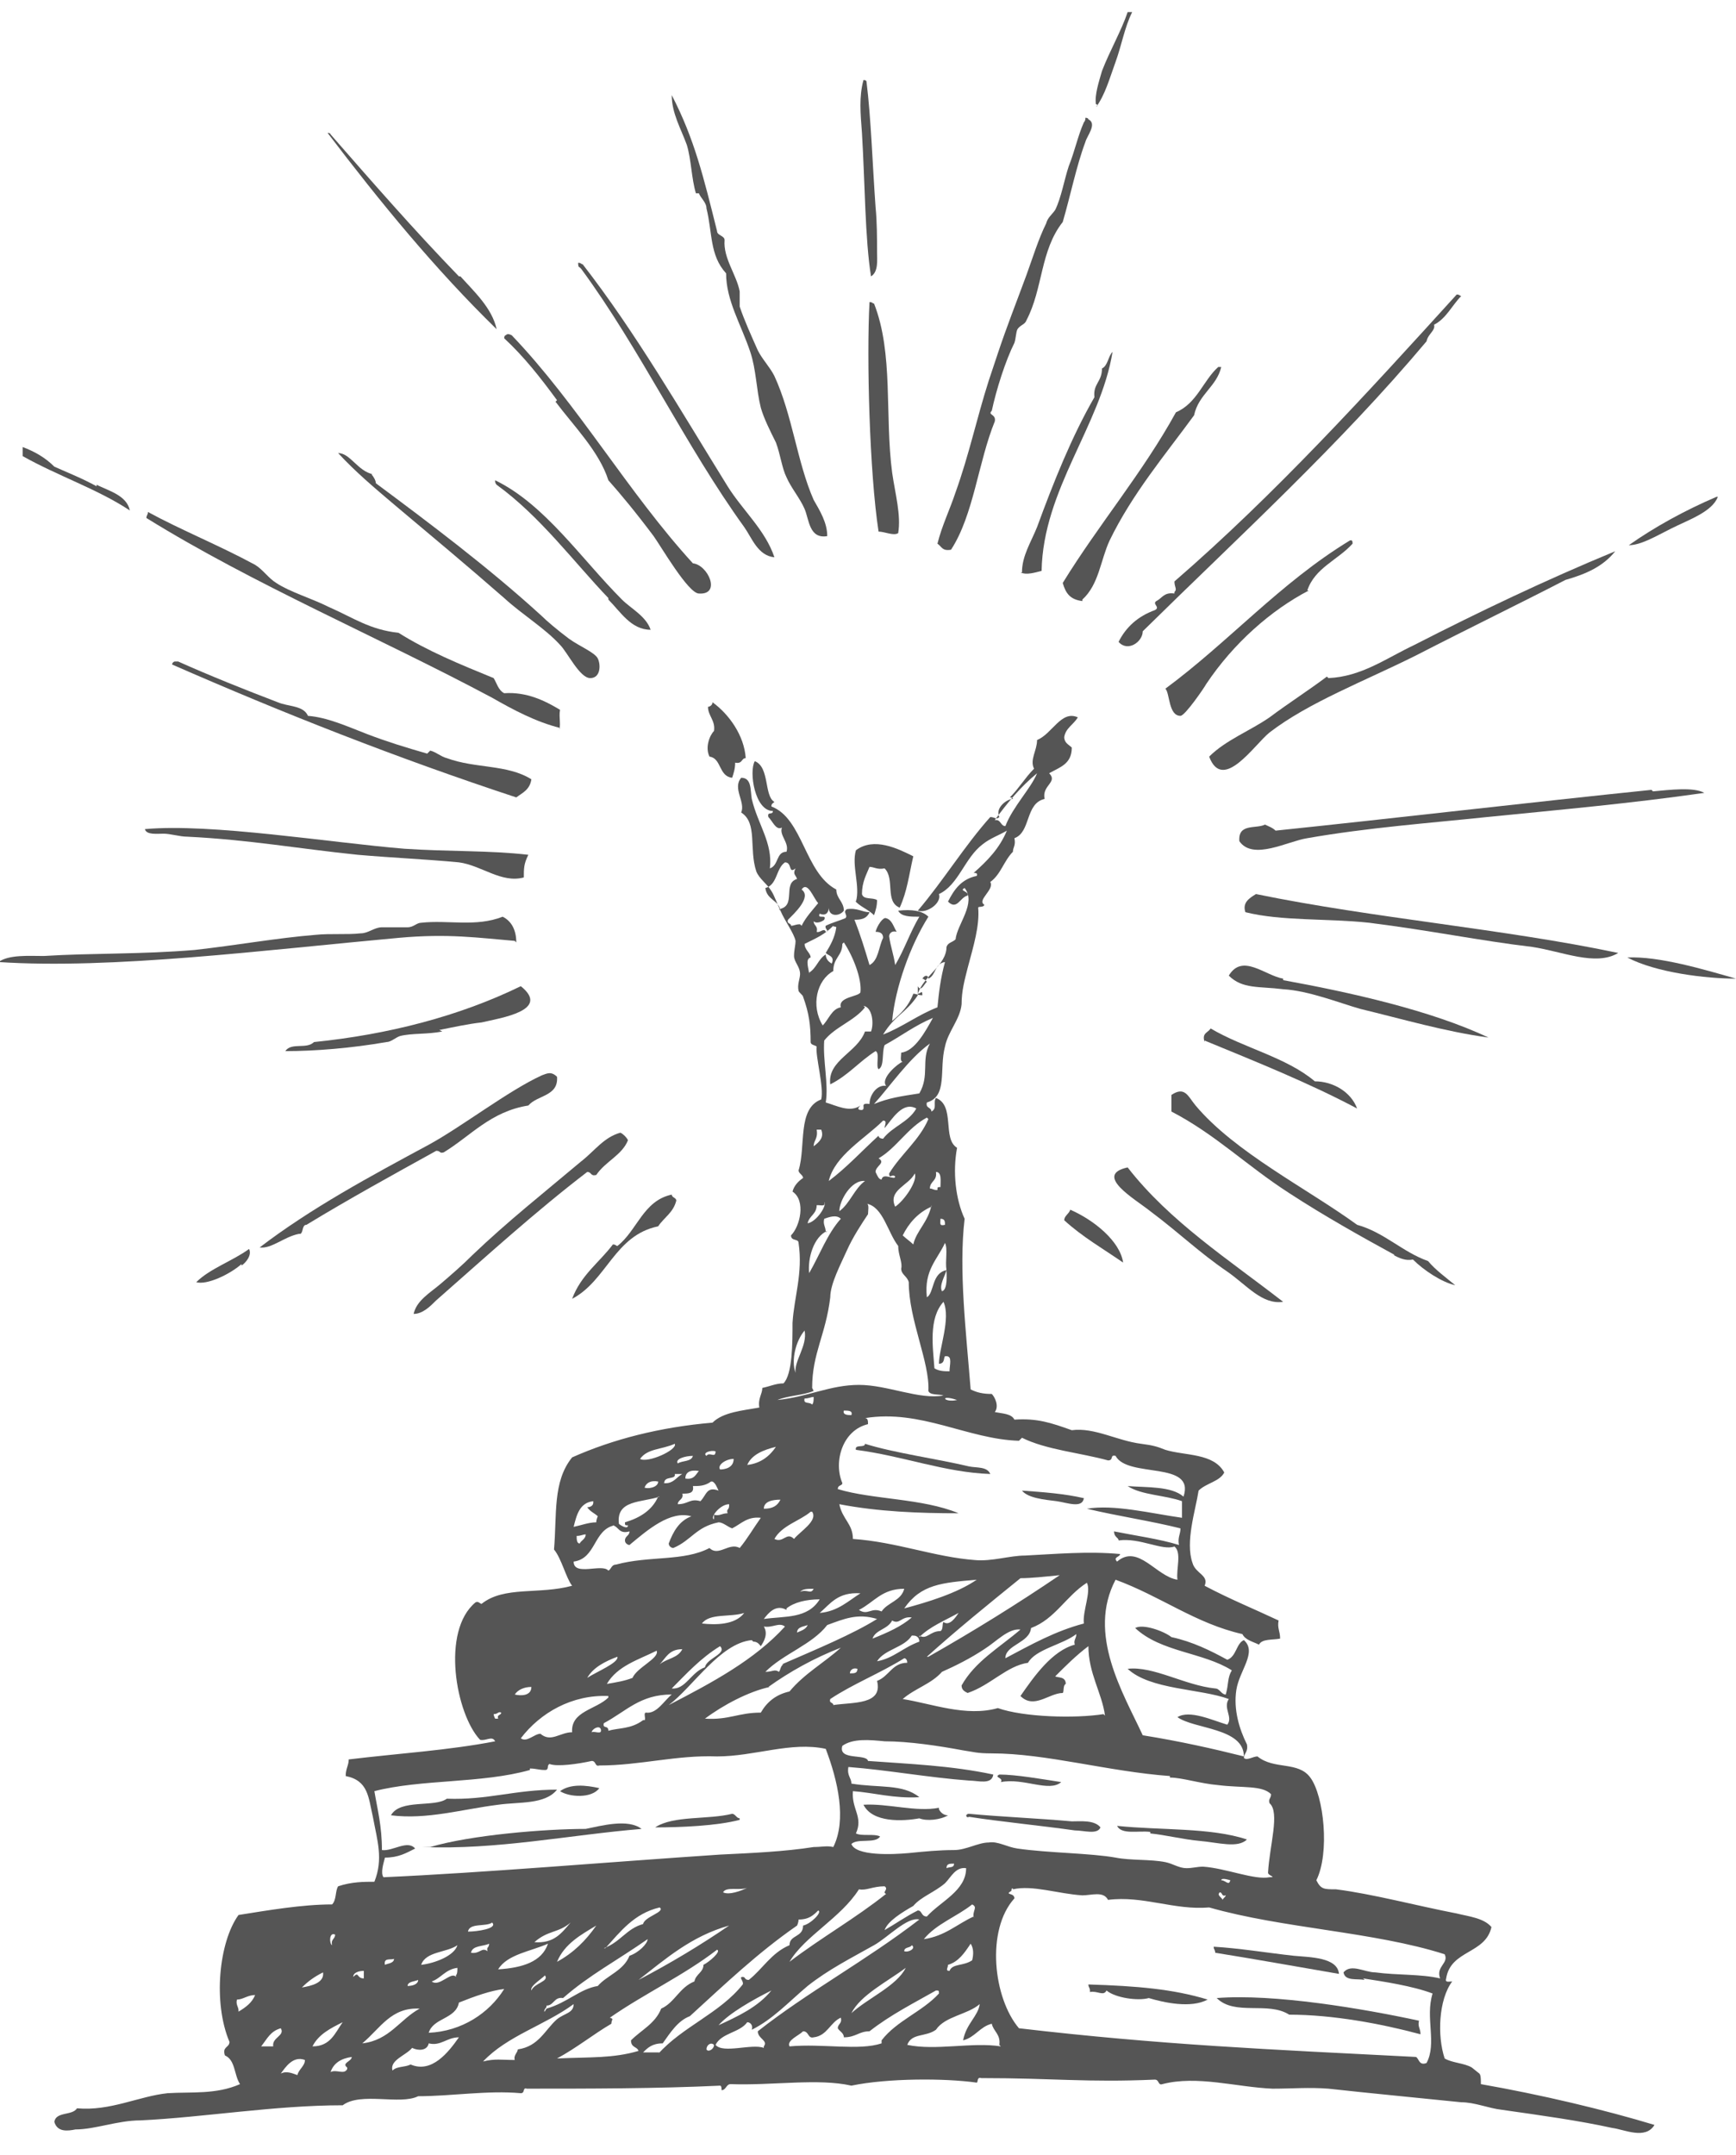 <?xml version="1.0" encoding="UTF-8"?>
<svg xmlns="http://www.w3.org/2000/svg" version="1.1" viewBox="0 0 115 142.7">
  <defs>
    <style>
      .cls-1 {
        fill: #555;
        fill-rule: evenodd;
      }
    </style>
  </defs>
  <!-- Generator: Adobe Illustrator 28.7.2, SVG Export Plug-In . SVG Version: 1.2.0 Build 154)  -->
  <g>
    <g id="_レイヤー_1" data-name="レイヤー_1">
      <g>
        <path class="cls-1" d="M72.6,7.1c.6-.8.9-1.9,1.3-3,.4-1.1.6-2.3,1.1-3.3h-.3c-.4,1.2-1.2,2.6-1.7,3.9-.2.7-.5,1.6-.4,2.2,0,0,.1,0,.1.1Z"/>
        <path class="cls-1" d="M57.7,18.3c.5-.3.4-1.1.4-1.6,0-.9,0-2-.1-3-.2-2.8-.3-5.9-.6-8.3,0,0,0-.1-.2-.1-.3,1.1-.2,2.2-.1,3.5.2,3.3.2,7,.6,9.5Z"/>
        <path class="cls-1" d="M46.3,12.8c.1.3.5.6.5,1,.4,1.6.2,3.1,1.3,4.3,0,1.8,1,3.4,1.6,5.2.4,1.2.4,2.5.7,3.7.2.7.6,1.5,1,2.3.3.8.4,1.7.7,2.3.3.7.9,1.4,1.2,2.1.3.7.3,2,1.5,1.8,0-.9-.5-1.7-.9-2.4-1.1-2.5-1.4-5.6-2.6-8.2-.3-.6-.8-1.1-1.1-1.7-.4-.9-.9-2-1.2-2.9,0-.2,0-.7,0-1-.2-1.1-1.1-2.2-1-3.4,0-.3-.5-.3-.5-.6-.9-3.6-1.5-6.1-3-9,0,1.2.6,2.2,1,3.3.3,1,.3,2.2.6,3.2Z"/>
        <path class="cls-1" d="M30.4,18.3c-3-3.1-5.7-6.2-8.5-9.4,0,0,0-.1-.2-.1,3.5,4.6,7.1,9,11.2,13-.3-1.4-1.5-2.5-2.4-3.5Z"/>
        <path class="cls-1" d="M38.5,17.8c3.9,5.3,6.9,11.7,10.8,17.1.5.7.9,1.9,2,2-.6-1.8-2.1-3.1-3.1-4.7-3.1-5-6.1-10.2-9.6-14.7-.1,0-.1-.1-.3-.1,0,.1,0,.3.1.3Z"/>
        <path class="cls-1" d="M77.8,39.3c-.7-.1-.8.3-1.2.5-.3.2.3.4-.1.6-1.1.4-1.9,1.1-2.4,2.1.6.7,1.6,0,1.6-.7,6.4-6.3,13-12.3,18.8-19.2.1-.5.6-.7.5-1.1.8-.4,1.2-1.3,1.8-1.9-.1,0-.1-.1-.3-.1-6,6.6-12,13.2-18.7,19,0,.4.2.5,0,.7Z"/>
        <path class="cls-1" d="M57.6,20c-.2,3.7,0,11.3.6,15.2.4,0,1,.3,1.3.1.2-1.2-.2-2.6-.4-4-.5-3.8.1-7.9-1.2-11.2-.1,0-.1-.1-.3-.1Z"/>
        <path class="cls-1" d="M36.8,26.6c1.2,1.6,2.9,3.3,3.5,5.2.8.9,1.8,2.1,3,3.7.5.7,2.3,3.8,3,3.8,1.5.1.6-1.9-.4-2-4.3-4.7-7.6-10.5-12-15.1-.2-.1-.3-.1-.4,0,0,0-.1,0-.1.2,1.3,1.2,2.4,2.6,3.5,4.1Z"/>
        <path class="cls-1" d="M67.6,37.9c.4.2,1,0,1.4-.1.1-5.4,3.9-9.6,4.7-14.5-.3.3-.3.9-.7,1.1,0,.9-.6,1-.5,1.9-1.5,2.6-2.7,5.6-3.8,8.6-.4,1-1,1.9-1,3Z"/>
        <path class="cls-1" d="M71.7,39.7c1.1-1,1.2-2.6,1.8-3.9,1.5-3.1,3.7-5.7,5.6-8.3.3-1.4,1.5-1.9,1.8-3.2h-.2c-1,.9-1.4,2.4-2.8,3-2.2,4-5.1,7.4-7.5,11.3.2.7.5,1.1,1.3,1.2Z"/>
        <path class="cls-1" d="M6.4,32.2c-.9-.5-1.9-.9-2.8-1.3-.6-.6-1.3-1-2.1-1.3v.6c2.3,1.3,5,2.2,7.1,3.6-.2-1-1.4-1.3-2.2-1.7Z"/>
        <path class="cls-1" d="M24.7,31.4c-1-.2-1.5-1.4-2.3-1.4,1.1,1.2,2.4,2.3,3.7,3.4,2.5,2.1,4.9,4.1,7.3,6.2,1.2,1.1,2.7,2,3.7,3.1.5.5,1.3,2.2,2,2.2.7,0,.7-.9.5-1.3-.2-.4-1.2-.8-1.9-1.3-.8-.6-1.5-1.2-1.8-1.5-3.5-3.2-7.5-6.2-11-8.8,0-.2-.2-.5-.3-.6Z"/>
        <path class="cls-1" d="M40.3,39.7c.8.8,1.5,2,2.8,2-.3-.9-1.3-1.4-1.9-2-2.7-2.7-5.1-6.3-8.4-7.9,0,.1,0,.2.1.3,2.9,2.1,5.1,5.1,7.4,7.5Z"/>
        <path class="cls-1" d="M113.7,32.9c-2.1.9-4.1,2-5.8,3.2.8,0,1.8-.6,2.8-1.1,1.2-.6,2.7-1.1,3.1-2.1Z"/>
        <path class="cls-1" d="M37,48.4c.2-.3,0-.9.1-1.4-1-.6-2.2-1.2-3.7-1.1-.4-.2-.5-.7-.7-1-2.2-.9-4.4-1.8-6.3-3-1.9-.2-3-1-4.6-1.7-1.2-.6-2.6-1-3.5-1.6-.5-.3-.9-.9-1.4-1.2-2.4-1.3-4.9-2.3-7.1-3.5,0,.2-.1.2-.1.4,7.1,4.4,15.4,7.9,22.9,11.9,1.4.8,2.9,1.6,4.5,2Z"/>
        <path class="cls-1" d="M86.6,39.1c.5-1.5,2-2,3-3.1,0-.1,0-.3-.2-.2-4.6,2.8-8,6.7-12.2,9.8.3.3.2,1.8,1,1.8.3,0,1.6-1.9,1.7-2.1,1.8-2.7,4.3-4.9,6.8-6.2Z"/>
        <path class="cls-1" d="M87.9,44.8c-1.2.9-2.6,1.8-3.8,2.7-1.3.9-2.9,1.5-4,2.6.9,2.4,3-.8,4-1.6,2.6-2,6.3-3.4,9.7-5.1,3.5-1.8,7-3.5,9.9-5,1.4-.4,2.5-.9,3.3-1.9-4.6,1.9-9,4-13.3,6.2-1.9.9-3.5,2.1-5.7,2.2Z"/>
        <path class="cls-1" d="M28.3,49.9c-1.4-.4-2.7-.8-4-1.3-1.3-.5-2.6-1.1-3.9-1.2-.3-.7-1.3-.6-2-.9-2.1-.8-4.6-1.8-6.6-2.7h-.2c-.1,0-.2.1-.2.2,7.3,3.2,14.9,6.2,22.8,8.8.4-.3.9-.5,1-1.2-1.6-1-3.7-.7-5.6-1.4-.4-.1-.7-.4-1.1-.5Z"/>
        <path class="cls-1" d="M47,50.1c.8.1.6,1.3,1.5,1.4.1-.3.2-.6.2-1,.5.1.4-.3.7-.3-.1-1.5-1.1-2.9-2.2-3.7,0,.2-.2.3-.3.3,0,.6.5.9.4,1.6-.3.3-.6,1.1-.3,1.7Z"/>
        <path class="cls-1" d="M109.4,52.3c-7.8.8-17.2,1.9-24.9,2.7-.2-.2-.5-.3-.7-.4-.6.3-1.8-.1-1.7,1.1.9,1.3,3.2,0,4.5-.2,4-.7,8.1-1,11.9-1.4,5-.5,9.5-.9,14.4-1.6-.7-.4-2.3-.2-3.4-.1Z"/>
        <path class="cls-1" d="M56.6,59.6c.3.4.9.6,1.3,1,.1-.3.2-.6.2-1-.3-.2-.9,0-1-.4,0-.8.3-1.3.5-1.8.3,0,.5.2,1,.1.7.7,0,2.2,1,2.6.5-1.1.6-2.1.9-3.4-1-.5-2.6-1.3-3.8-.4-.3,1,.3,2.4,0,3.4Z"/>
        <path class="cls-1" d="M107.2,63.1c-7.6-1.6-16.2-2.3-24-3.9-.5.3-.9.6-.7,1.2,2.4.6,5.4.4,8.2.7,4,.5,7.4,1.2,10.8,1.6,2,.3,4.2,1.3,5.7.4Z"/>
        <path class="cls-1" d="M34.2,62.4c0-.8-.3-1.4-.9-1.7-1.8.7-3.6.2-5.4.4-.3,0-.5.3-.9.3-.5,0-1.1,0-1.7,0-.5,0-.9.4-1.4.4-.9.1-2,0-3,.1-2.5.2-5.3.7-8,1-3.6.3-6.8.2-10,.4-1,0-2.3-.1-3,.4,7.5.5,17.7-.8,26.5-1.6,3.3-.3,5.3,0,7.7.2Z"/>
        <path class="cls-1" d="M107.8,63.4c1.9,1,5.2,1.4,7.2,1.4-2.1-.6-5.1-1.5-7.2-1.4Z"/>
        <path class="cls-1" d="M85,64.8c-1.2-.2-2.7-1.7-3.6-.2.9.9,2,.7,3.6.9,1.7.1,3.7.9,5.1,1.3,2.9.7,5.6,1.5,8.5,1.9-3.8-1.8-9.2-3-13.6-3.8Z"/>
        <path class="cls-1" d="M29.1,68.2c1-.2,1.9-.4,2.8-.5,1.3-.3,4.6-.8,2.6-2.4-4.1,2-8.8,3.2-13.7,3.7-.5.5-1.5,0-1.9.6,2,0,4.4-.2,6.7-.6.3,0,.6-.3.9-.4.8-.2,1.8-.1,2.8-.3Z"/>
        <path class="cls-1" d="M79.8,68.9c3.4,1.4,6.9,2.8,10.1,4.5-.4-1.1-1.6-1.8-2.8-1.8-1.9-1.6-4.7-2.2-6.9-3.5-.2.3-.6.3-.4.9Z"/>
        <path class="cls-1" d="M92.3,83.1c.4.2.8.4,1.3.3.7.7,1.9,1.5,2.8,1.7-.6-.5-1.3-1-1.8-1.6-1.7-.6-2.9-1.9-4.7-2.4-3.3-2.4-8.1-4.8-10.7-7.9-.5-.6-.7-1.3-1.6-.7v1.1c2.9,1.5,5,3.6,7.8,5.4,2.3,1.5,4.8,2.9,7,4.1Z"/>
        <path class="cls-1" d="M28.9,86.1c3.3-2.9,6.6-5.9,10-8.5.3,0,.2.3.6.2.6-.9,1.7-1.3,2.1-2.3-.1-.2-.3-.4-.5-.5-1.1.3-1.7,1.2-2.6,1.9-2.5,2.1-4.9,4-7.2,6.2-.7.7-1.4,1.3-2.1,1.9-.7.6-1.6,1.1-1.8,2,.6,0,1.1-.5,1.5-.9Z"/>
        <path class="cls-1" d="M81.3,84.2c1.3.9,2.3,2.2,3.7,2-3.6-2.8-7.5-5.3-10.3-8.9-2.3.5.5,2.1,1.5,2.9,2,1.5,3.2,2.7,5.1,4Z"/>
        <path class="cls-1" d="M43.6,81.2c.4-.6,1-.9,1.2-1.7,0-.2-.3-.2-.3-.4-1.9.4-2.3,2.4-3.6,3.4-.1,0-.1-.1-.3-.1-.9,1.2-2.1,2-2.7,3.6,2.3-1.2,2.8-4.2,5.7-4.8Z"/>
        <path class="cls-1" d="M70.9,80.1c-.1.3-.4.4-.4.7,1.2,1.1,2.6,1.9,3.9,2.8-.2-1.4-1.9-2.8-3.5-3.5Z"/>
        <path class="cls-1" d="M16,83.8c.3-.2.7-.7.5-1.1-1.1.8-2.6,1.3-3.5,2.2.7.2,2.2-.5,3-1.2Z"/>
        <path class="cls-1" d="M56.7,96c3.1.4,5.9,1.5,8.9,1.6-.2-.5-.9-.4-1.4-.5-2.1-.5-5-.9-6.9-1.5,0,.3-.7,0-.6.4Z"/>
        <path class="cls-1" d="M66.3,118c1.5-.3,3.2.7,4,0-1.3-.2-3-.5-4.1-.5-.4.2.3.2.1.5Z"/>
        <path class="cls-1" d="M39.7,118.4c-.9-.2-1.9-.3-2.6.2.6.4,2.1.5,2.6-.2Z"/>
        <path class="cls-1" d="M62.2,119.7c-1.5.3-3.4-.3-5-.2.6,1.2,2.6,1.1,3.7.9.5.2,1.4.1,1.9-.2-.3,0-.5-.2-.6-.4Z"/>
        <path class="cls-1" d="M64,120.1c0,.1,0,.3.2.2,1.9.3,4.9.6,7,.9.6,0,1.5.3,1.7-.2-.4-.5-1.3-.4-1.9-.4-2.2-.2-4.7-.3-6.8-.5-.1,0-.1,0-.2.1Z"/>
        <path class="cls-1" d="M49,120.4c-.2,0-.3-.3-.5-.3-1.6.4-3.9.1-5.1.9,1.7,0,4.1-.1,5.6-.5Z"/>
        <path class="cls-1" d="M28.4,122.3h-.4c4.9.2,9.7-.8,14.5-1.2-.9-.7-2.7-.2-3.7,0-2.7,0-7.6.4-10.3,1.2Z"/>
        <path class="cls-1" d="M76.2,121.4c1,.1,2.2.4,3.3.5,1.2.1,2.5.5,3.1-.1-2.4-.8-5.7-.6-8.6-.9.3.6,1.4.3,2.2.4Z"/>
        <path class="cls-1" d="M85.7,129.5c-1.8-.2-3.6-.5-5.3-.6,0,.2.1.2.1.4,2.5.4,5.3.9,8.2,1.4-.1-1.1-1.9-1.1-3-1.2Z"/>
        <path class="cls-1" d="M72.2,131.9c.5-.1.9.3,1.1-.1.6.5,2.1.7,2.8.5,1,.3,2.8.7,3.9.1-2.3-.7-4.7-.9-7.9-1,0,.2.1.2.1.4Z"/>
        <path class="cls-1" d="M80.6,132.3c1.2,1.2,3.4.2,4.8,1.1,2.9,0,6.1.6,8.7,1.3,0-.4-.2-.5-.1-.9-3.7-.8-9.6-1.8-13.4-1.5Z"/>
        <path class="cls-1" d="M97.5,136.9c-.5-.3-1.3-.3-1.8-.6-.5-1.5-.4-3.9.5-5.1-.2,0-.5.1-.4-.2.3-1.9,2.6-1.6,3-3.4-.5-.6-1.5-.7-2.3-.9-2.6-.5-5.6-1.3-8-1.6-.8,0-1,0-1.3-.6.9-1.8.5-5.6-.4-6.8-.8-1.1-2.4-.5-3.5-1.4-.3,0-.7.3-.9.1,0-.3.3-.4.2-.9-.5-1-.9-2.3-.7-3.6.2-1.3,1.4-2.5.5-3.3-.5.2-.5,1.1-1.1,1.3-1.1-.6-2.3-1.2-3.7-1.5-.5-.4-1.9-.9-2.4-.6,1.7,1.6,4.5,1.6,6.4,2.8-.3.5-.2.9-.4,1.6-.3,0-.4-.4-.7-.4-2-.2-4.1-1.5-5.8-1.3,1.5,1.4,4.8,1.3,6.7,2-.4.6.3,1.2-.1,1.7-1-.3-2.5-1-3.3-.5,1.1.8,4.4.7,4.4,2.6-2-.5-4.2-1-6.7-1.4-1.3-2.8-3.7-6.7-1.8-10.3,3,1.1,5.3,2.9,8.4,3.6.2.4.7.5,1.1.7.2-.4.9-.3,1.4-.4,0-.5-.2-.7-.1-1.2-1.7-.8-3.2-1.4-4.9-2.3.3-.7-.6-.8-.8-1.5-.5-1.4.2-3.5.4-4.8.5-.5,1.4-.6,1.7-1.2-.7-1.3-2.6-1.1-3.9-1.5-.5-.2-.8-.3-1.6-.4-1.6-.2-3.1-1.1-4.6-.9-1.4-.5-2.3-.8-3.8-.7-.2-.4-.8-.4-1.3-.5.3-.4,0-1-.2-1.2-.6,0-1-.1-1.4-.3-.3-3.8-.8-7.9-.4-11.3-.6-1.3-.8-3.1-.5-4.7-1-.6-.1-2.8-1.4-3.3-.2.3.1.7-.3.9,0-.3-.4-.2-.3-.6,1.4-.4.8-2.2,1.2-3.7.2-1,1-1.8,1.1-2.8,0-.9.2-1.6.4-2.4.4-1.5.8-2.8.7-4,0-.1.4,0,.4-.2-.5-.3.7-1,.4-1.5.7-.5.9-1.4,1.5-2,0-.3.2-.4.1-.9,1.1-.4.7-2.3,2-2.6-.2-.9.9-1.1.3-1.7.7-.4,1.5-.6,1.5-1.7-.2-.2-.5-.3-.5-.7.1-.6.6-.8.9-1.3-1.1-.5-1.7,1.1-2.7,1.5,0,.7-.5,1.3-.2,1.9-.6.6-1,1.3-1.6,1.9,0,0,.2,0,.2.1-.4,0-1.2.6-.9,1.2-.2.2-.3,0-.6,0-1.7,1.9-3.1,4.2-4.8,6.2.6.2,1.6-.5,1.4-1.1,1.3-.6,1.7-2.4,2.9-3.3.5-.4,1.1-.6,1.6-.9-.5,1.2-1.3,2-2.2,2.8.1,0,.3,0,.2.2-1,.2-1.5.9-1.9,1.7.6.6.8-.3,1.3-.4.1-.3-.6-.3-.2-.5.8,1-.5,2.4-.6,3.4-.2.2-.5.2-.6.5,0,1.2-1.5,1.9-1.9,3.1.2,0,.3-.3.3.1-.3,0-.4-.1-.6-.1-.3.8-.8,1.3-1.4,1.8.2-2.2,1.2-5,2.4-6.9-.4-.4-1.1-.5-2-.4.2.4.8.4,1.4.4-.6,1-1,2.2-1.6,3.2-.1-.7-.3-1.2-.4-1.9,0-.2.2-.4.5-.3-.2-.3-.3-.8-.7-.9-.2-.1-.6.5-.7.9.3,0,.5.1.5.4-.3.6-.3,1.5-.9,1.8-.3-1-.6-2-1-3,.3,0,.8,0,1-.5-.5,0-.8-.3-1.5-.2-.3.2.1.4-.1.6-.5.2-.9.3-1.3.5-.1.2.3.4,0,.4-.1-.3-.4.1-.6,0,.1-.4-.2-.4-.2-.7.2.2.6,0,.7-.1.2-.4-.5,0-.3-.4.5.2.6-.2.6-.4,0,.6.7.6,1,.2,0-.6-.5-.8-.5-1.4-2.1-1.1-2.2-4.7-4.3-5.5,0-.2.1-.2.2-.3-.7-.4-.3-2.3-1.3-2.7-.4.7,0,3.3,1.2,3.3,0,.3-.4,0-.3.4.3.3.5.9.9.7-.2.5.5,1,.3,1.6-.7,0-.5.9-1.1,1.1.2-1.7-.8-2.9-1.2-4.6-.1-.6,0-1.4-.7-1.4-.6.7.3,1.6,0,2.3,1.1.7.5,2.4,1,3.9.2.5.7.8,1,1.3.2.3.4.9.6,1.3.3.7.9,1.5,1,2,0,.3-.1.6-.1,1,0,.4.4.7.4,1.2,0,.3-.2.7-.1,1.1,0,.1.3.3.3.4.4,1.1.5,1.9.5,3,0,.2.3.2.4.3-.1.6.5,2.7.3,3.5-1.6.6-1,3.1-1.5,4.7,0,.2.3.3.3.5-.3.2-.6.5-.7.9.9.6.5,2.3-.1,2.9,0,.4.5.2.5.5.3,2-.3,3.6-.4,5.3,0,1.3,0,3.4-.6,4-.5,0-.9.2-1.4.3,0,.4-.3.7-.2,1.3-1.1.2-2.4.3-3.1,1-3.5.3-6.6,1.1-9.3,2.3-1.3,1.6-1,3.8-1.2,6.1.5.6.8,1.9,1.2,2.4-2.2.6-4.5,0-6,1.2-.1,0-.2-.2-.4-.1-2.3,1.9-1.3,7.4.3,9.1.4.1.8-.3,1,.1-3.1.6-6.4.8-9.7,1.2,0,.4-.2.6-.2,1.1,1.5.3,1.5,1.4,1.8,2.7.3,1.6.7,2.8.1,4.3-.7,0-1.5,0-2.4.3-.2.3-.1.9-.4,1.2-2,0-4.3.4-6.2.7-1.3,1.8-1.7,5.8-.6,8.4,0,.4-.5.3-.3.9.7.3.6,1.3,1,1.9-1.6.7-3.2.5-4.8.6-1.9.2-3.8,1.2-6,1-.3.5-1.4.2-1.5.9.2.7.9.6,1.4.5,1.3,0,2.8-.6,4.3-.6,4.2-.2,8.9-1,13.4-1,1.2-.9,3.8,0,5-.6,2.2,0,4.6-.4,6.8-.2.3,0,.1-.4.4-.3,4,0,8.6,0,12.8-.2.1,0,.1.2.1.3.3,0,.3-.4.6-.4,2.8.1,5.8-.4,8,.1,2.4-.5,6.2-.5,8.3-.2.1,0,0-.4.3-.3,4.8,0,7,.3,11.5.1.3,0,.2.4.5.3,2.3-.6,4.9.2,7.3.3,1.3,0,2.4-.1,3.7,0,2.7.3,5.9.6,8.8.9.9,0,1.8.4,2.7.5,2.8.4,5,.7,7.3,1.2.8.1,2.2.8,2.8-.2-3.3-1-7.5-2-11.5-2.7,0-.3,0-.6-.1-.7ZM65.9,54.3c.8-1.1,1.7-2.2,2.8-3.1-.4,1-1.6,2.2-2.1,3.5-.3,0-.3-.4-.6-.4ZM77.5,117.7c.8,0,2,.4,3.2.5,1.6.2,2.9,0,3.5.6,0,.3-.2.3-.1.6.7.6,0,2.8-.1,4.6,0,.2.6.3.1.3-1,.2-2.9-.6-4.4-.7-.4,0-.7.1-1.1.1-.5,0-.9-.3-1.4-.4-1-.2-2.3-.1-3.3-.3-1.7-.3-4.4-.3-6.5-.6-.7-.1-1.3-.5-1.9-.4-.7,0-1.5.5-2.3.5-1,0-2,.1-3,.2-1.1.1-3.5.2-3.8-.6.4-.4,1.6,0,1.9-.5-.4-.2-1.2,0-1.6-.2.5-1.1-.3-1.6-.2-2.8,1.4.1,2.7.5,4.4.4-1.1-.9-2.7-.6-4.5-.9,0-.4-.3-.5-.2-1.1,2.6.2,5.3.7,8,.9.6,0,1.5.3,1.6-.4-2.8-.6-5.6-.7-8.3-.9-.1-.5-2,0-1.7-1,.7-.5,1.8-.4,2.8-.3,1.6,0,3.6.3,5.2.6.7.1.9.2,1.9.2,3.6,0,7.7,1.2,11.8,1.5ZM80.9,124.5c0-.2.6,0,.6,0-.1.4-.3,0-.6,0ZM81.2,125.5c0,.1-.2.2-.2.3-.1-.2-.4-.3-.2-.5.2,0,.1.3.4.2ZM64.5,126.9c-1.1.5-1.9,1.3-3.3,1.5.8-1,2.2-1.5,3.2-2.3.4.2,0,.4.1.9ZM64.4,129.8c-.6.4-1.3.2-1.5.7-.3,0-.1-.2-.1-.4.7-.2,1.1-.8,1.5-1.4.2.3.2.7.1,1.1ZM58.7,125.4c-2,1.6-4.3,2.9-6.4,4.5,1-1.7,3.4-2.9,4.6-4.8.5.1.9-.2,1.7-.2.3.2-.2.4.1.5ZM60.5,126.2c.5-.6,1.4-.9,2.1-1.5.4-.4.7-1.1,1.4-1,0,1.5-1.7,2.2-2.6,3.2-.4,0-.3-.4-.6-.4-.8.4-1.5.9-2.2,1.3.2-.6,1.2-1.2,1.9-1.6ZM63.2,123.4c0,.3-.3.2-.5.3,0-.3.2-.3.5-.3ZM42.6,113.9c-.8.6-1.6.5-2.3.7,0-.4-.4-.1-.3-.5,1.5-.8,2.4-1.9,4.5-1.9-.5.4-1,1.3-1.7,1.2-.2,0,0,.4-.1.5ZM43.5,109.3c.2.5-1.3,1.1-1.6,1.8-.5.2-1.1.3-1.7.4.7-1.2,2.1-1.6,3.3-2.2ZM38.9,111.1c.4-.7,1.2-1.1,2-1.4.1.4-1.4,1-2,1.4ZM47.7,109c.5.5-.9.8-1,1.4-.9.3-1.3,1.5-2.2,1.4,1-1,1.9-2,3.2-2.8ZM46.5,107.5c.5-.7,1.9-.4,2.8-.7-.6.8-1.9.8-2.8.7ZM43.7,110.2c.4-.4.6-1,1.5-1-.3.6-1,.6-1.5,1ZM49.9,108.7c.3,0,.4.2.5.3.2-.3.5-.8.2-1.3.6.1,1-.3,1.4,0-2,2.2-4.8,3.7-7.7,5.2,1.6-1.2,3.4-4.1,5.5-4.3ZM53.8,100.1c.4.6-.8,1.3-1.2,1.8-.5-.5-.7.3-1.3,0,.5-.9,1.7-1.2,2.4-1.8ZM53.3,92.6c.3,0,.4-.1.6-.1,0,.2,0,.4-.1.5-.2-.2-.6,0-.5-.4ZM53.9,105.2c-.2.4-.4,0-.9.2.2-.2.5-.2.9-.2ZM50.6,99.9c0-.5.6-.6,1.1-.6-.2.4-.5.6-1.1.6ZM52.1,106.5c.5-.4,1.3-.6,2.2-.6-.8,1.3-2.3,1.1-3.7,1.3.3-.4.8-1,1.5-.6ZM71.8,107.5c-1.9.5-3.5,1.4-5.2,2.3,0-.9,1.6-1,1.7-2,1.6-.6,2.3-2.1,3.7-3,.3.6-.3,1.9-.2,2.7ZM61.4,109.7c2-1.8,4.1-3.5,6.2-5.2.7,0,1.6-.1,2.6-.2-2.8,1.9-5.7,3.7-8.7,5.4ZM60.9,108.4c.7-.7,1.7-1.1,2.6-1.6-.2.3-.6.9-1,.6-.1.1,0,.5-.2.6-.7,0-.9.6-1.4.3ZM59.9,106.5c1.1-1.6,2.5-1.7,4.8-1.9-1.3.9-3.3,1.5-4.8,1.9ZM51.9,110.2c-.2.1-.2.4-.3.5-.3-.2-.4,0-.9,0,1.2-1.2,3.1-1.8,4.1-3.1,1.1-.4,2-.8,3.3-.4-1.6,1-4,2-6.3,3ZM56.3,110.8c0-.2.2-.4.5-.3,0,.3-.2.3-.5.3ZM52.8,108.1c0-.4.5-.4.7-.5-.1.3-.5.4-.7.5ZM59.1,107.3c.5.3.6-.3,1.3-.2-.7.6-1.6,1-2.6,1.4.2-.6,1-.6,1.3-1.2ZM60.5,108.3c.3,0,.4.2.4.4-1.1.4-1.7,1.1-2.8,1.3.5-.8,1.8-.9,2.3-1.7ZM58.4,106.7c-.7-.3-.9.3-1.5-.1,1-.5,1.5-1.4,3-1.4-.2.8-1.1.9-1.5,1.5ZM54.3,106.8c.7-.6,1.2-1.4,2.7-1.3-.8.5-1.5,1.2-2.7,1.3ZM50.9,111.7c1.4-1,3-1.9,4.8-2.6-1.1,1-2.4,1.7-3.4,2.9-.9.2-1.5.7-1.9,1.4-1.5,0-2.1.5-3.7.4,1.2-.9,2.9-1.8,4.3-2.1ZM55,112.5c1.5-1,3.3-1.7,4.9-2.7.1,0,.2.1.2.3-1,0-1.2.9-2,1.2.4,1.6-1.6,1.4-2.9,1.6,0-.2-.3-.1-.2-.4ZM73.1,113.5c-1.9.3-5.3.2-7-.4-2.1.6-4.4-.3-6.3-.6.8-.7,1.9-1,2.6-1.8.9-.4,1.9-.9,2.8-1.5.8-.5,1.6-1.4,2.4-1.3-1.4,1.2-3,2.1-3.9,3.7,0,.3.2.4.4.5,1.5-.5,2.6-1.8,4-2,.5-.9,2.3-1.2,3.2-1.9,0,.3-.2.4-.1.7-1.5.4-2.7,2.1-3.6,3.4.9.9,1.9-.2,2.8-.2.1-.1,0-.5.2-.6,0-.5-.5-.4-.7-.5.7-.7,1.4-1.4,2.2-2,0,1.8.9,3.1,1.1,4.6ZM67.7,95.2c1.6.8,3.9,1,5.7,1.5.4,0,.1-.4.5-.3.8,1.5,5.3.3,4.5,2.7-.8-.7-2.4-.6-3.7-.7.9.6,2.5.6,3.6,1v1.1c-2.1-.3-4.5-.9-6.3-.6,2.1.5,4.2.8,6.2,1.3,0,.4-.2.6-.1,1.1-1.3-.4-2.8-.6-4.3-.9,0,.4.3.4.3.6,1.4-.2,2.9.7,3.7.4.5.4.1,1.5.2,2.2-1.4-.2-2.6-2.4-4-1.2-.3-.3.2-.3.2-.5-2.1-.2-4.3,0-6.3.1-1,0-2.2.4-3.3.3-2.7-.2-5.2-1.2-8.1-1.4,0-1-.7-1.3-.9-2.3,2.6.5,5.3.6,7.9.6-2.4-1-5.7-.9-8-1.6,0-.3.3-.2.3-.4-.6-1.4,0-3.5,1.7-3.9,0-.2,0-.4-.2-.4,3.7-.6,6.8,1.4,10.2,1.5ZM55.9,93.4c.3,0,.6,0,.5.3-.2,0-.6,0-.5-.3ZM63.4,92.7c-.9.2-1.2-.4,0,0h0ZM62.7,89.8c.4,0,.2.6.2,1-.3,0-.7,0-1-.2-.1-1.4-.4-3.3.6-4.4.5,1.1-.3,3.1-.3,4.1.4,0,.3-.4.4-.5ZM62.7,84.1c0,.2.1,1.3-.3,1.4-.2-.4.2-1,.3-1.4-1,.2-.8,1.5-1.3,1.8-.2-1.8.7-2.5,1.2-3.6.2.4,0,1.2.1,1.8ZM61.7,79.8c-.2,1.1-1,1.7-1.2,2.6-.2-.2-.5-.4-.7-.6.4-.8,1-1.5,1.9-1.9ZM59.3,79.9c-.5-1.1.9-1.4,1.3-2.2.2.5-.7,1.8-1.3,2.2ZM62.6,81.1c-.4.1-.3-.1-.3-.4.3,0,.3.2.3.4ZM62,77.6c.4,0,.3.6.3,1-.2,0-.2,0-.2.2-.3,0-.3-.1-.5-.1,0-.5.5-.5.4-1.1ZM61.5,74.1c-.6,1.4-1.8,2.3-2.6,3.6,0,.4.2,0,.4.2,0,.3-.8-.3-.9.2-.2,0-.3-.3-.4-.5,0-.4.7-.6.2-.9,1.2-.7,1.9-2,3.2-2.7ZM54.9,78.2c.4-1.7,2.4-2.8,3.6-4,.3,0,.1.3.1.5.5-.6,1.2-1.8,2.1-1.3-.5.9-1.6,1.2-2.2,2,0,0-.3,0-.3-.2-1.1,1-2.1,2.1-3.3,3ZM57.3,78.2c-.7.5-1,1.5-1.7,2,0-.7.8-2.1,1.7-2ZM60.9,72.4c-1.3.2-2,.3-3,.7,1-1.1,2.3-3,3.7-4-.6,1.1,0,2.1-.7,3.3ZM60.8,65.9c0-.3,0-.3,0-.6.2.4.4-.1.6-.3,0,0-.2-.2-.3-.2.2-.3.4-.2.4,0,.5-.2.4-1,1.1-1.1-.3,1.1-.4,2-.5,3-1.3.5-2.3,1.3-3.6,1.8.8-1.3,1.5-1.4,2.3-2.6ZM57.2,66.6c.6.1.7,1.2.5,1.7h-.4c-.5,1.4-2.5,1.9-2.3,3.5,1.2-.6,1.9-1.5,3-2.2.3.1,0,1,.2,1.2.4-.2.2-1.1.4-1.6,1.1-.6,2-1.3,3.2-1.8-.5.9-1.2,2.2-2.1,2.3,0,.2-.1.6.1.6-.3.1-1.5,1.1-1.1,1.6-.6-.1-1.1.6-1.1,1.2-.7-.1-.2.3-.5.4-.4,0-.2-.2-.1-.3-.7.5-1.6,0-2.3-.2.2-1.2-.2-2.8-.1-4.1.7-.9,2-1.3,2.7-2.2ZM55.9,62.4c.6.9,1.2,2.4,1.1,3.3-.1.3-1.5.3-1.3,1-.6.1-.8.8-1.2,1.2-.8-1.3-.4-3,.7-3.6,0-.9.6-1,.6-1.8ZM51.7,60.3c-.1-.7-.9-.7-1-1.5.8-.2.7-1.3,1.3-1.7.5,0,.2.8.7.4-.2.4,0,.4.1.7-1,.3,0,1.8-1.2,2ZM53,61.2c-.3,0-.4.1-.6.1,0-.2-.3-.1-.2-.4.4-.4,1.6-1.5.9-2,.4-.6.8.6,1.1.9-.4.5-.8.9-1.1,1.5ZM53.6,64.5c0-.3-.3-1,.1-1.1,0-.3-.4-.5-.4-.9.8-.4,1.3-.6,1.9-1.2,0,.1.1,0,.2.1-.1.7-.4,1.2-.7,1.7.2.2.6.2.4.7-.2-.1-.4-.3-.4-.6-.5.3-.6.9-1.1,1.2ZM54.1,74.8h.3c.2.5-.1.8-.5,1.1,0-.4.3-.5.2-1.1ZM54.2,79.8c.2,0,.5.1.4-.2.2.2-.5,1.3-1.1,1.4.1-.5.6-.6.6-1.2ZM54.7,81.6c0-.4-.2-.5-.1-.9.3-.1.8-.3,1.1,0-.9,1-1.4,2.4-2.1,3.6-.1-1,.3-2.4,1.2-2.8ZM53.3,88.1c.2,1-.7,2-.6,2.8-.3-.8,0-2.1.6-2.8ZM53.8,91.9c0-2.3.9-3.5,1.2-6,0-.9.7-2.2,1.1-3.1.4-.9,1-1.8,1.4-2.4,0-.2.1-.7-.1-.7,1.1.2,1.4,1.9,2.1,2.8,0,.6.3,1.1.2,1.5,0,.4.4.5.5.9,0,2.5,1.4,5.3,1.3,7.2.1.3.7.2,1,.3-1.6.3-3.7-.7-5.6-.7-1.9,0-3.4.8-5.4,1,.7-.3,1.7-.3,2.4-.6ZM51.4,95.8c-.4.6-1,1.1-1.9,1.2.3-.7,1.1-1,1.9-1.2ZM48.6,96.6c0,.6-.6.7-.9.7-.2-.3.4-.7.9-.7ZM48.3,99.7c0,.3-.2.2-.1.5-.4,0-.5.2-.9.1v.3c-.3-.1.4-1,1-1ZM47.4,96.1c0,.5-.4,0-.6.3-.3-.2.3-.4.6-.3ZM47.2,98.1c.2.1.3.4.4.6-.8-.3-.8.3-1.2.7-.7-.2-.8.2-1.5.2,0-.3.4-.3.3-.7.4,0,.8,0,.7-.5.4,0,.8,0,1.2-.3ZM44,98.2c0-.5.8-.2.7-.6h.5c-.4.2-.6.7-1.3.6ZM46.3,97.4c-.2.2-.3.6-.9.5,0-.4.3-.6.9-.5ZM45.9,96.4c-.1.4-.7.3-1,.5-.2-.3.5-.5,1-.5ZM44.7,95.6c.2.4-1.8,1.3-2.3,1,.5-.7,1.4-.6,2.3-1ZM43.6,98.1c0,.4-.7.5-.9.4.1-.3.4-.5.9-.4ZM43.6,99.1c-.4.9-1.2,1.4-2.2,1.7,0,.2,0,.2.2.2,0,.3-.5,0-.6-.1-.2-1.6,1.5-1.4,2.7-1.8ZM39.3,99.5c0,.2-.2.3-.4.3.2.3.5.4.7.6,0,0-.1.2-.1.4-.5,0-1,.2-1.5.3.2-.8.4-1.6,1.3-1.7ZM38.8,101.6c0,.3-.3.4-.4.6-.2,0-.2-.3-.2-.5.3,0,.4-.1.6-.1ZM40.6,101c.4.1.4.6,1.1.4,0,.3-.3.3-.3.6,0,.2.2.3.3.3,1.2-1,2.7-2.3,4.1-1.9-.8.3-1.2,1-1.5,1.8,0,.2.2.3.3.3,1.2-.5,1.5-1.4,3-1.7.3,0,.6.3.9.4.6-.3,1-.8,1.9-.7-.5.7-.9,1.4-1.4,2-.7-.4-1.4.6-2,0-1.7.9-4,.5-6.2,1.1-.3,0-.3.3-.5.4-.4-.5-2.3.4-2.3-.6,1.5-.2,1.3-2.1,2.7-2.4ZM40.3,112.4c-.8.8-2.5.9-2.4,2.3-.8,0-1.4.7-2.1.1-.4,0-.9.6-1.3.3,1.3-1.7,3.4-2.9,5.8-2.8ZM39.2,114.7c0-.2.5-.5.6-.2.1.4-.4.1-.6.2ZM35.2,111.7c0,.6-.7.6-1.1.5.2-.3.6-.5,1.1-.5ZM33.2,113.4c0,.2-.3.1-.2.4h-.2c0,0-.1-.2-.1-.3.3,0,.3-.2.5-.1ZM35.1,117.1c.4,0,.6.1,1,.1.3,0,.1-.3.3-.4.5.2,1.9,0,2.8-.2.3,0,.2.4.5.3,2.7,0,5.1-.7,7.8-.6,2.5,0,4.9-1,7.2-.5.8,2.1,1.4,4.7.5,6.5-.4-.1-.8,0-1.3,0-1.9.3-4.1.4-6.2.5-7.5.5-15.6,1.2-22.3,1.5-.2-.3,0-.9.1-1.3.9,0,1.4-.3,2-.6-.5-.6-1.5.2-2.2.1,0-1.6-.3-2.7-.5-3.9,3.1-.8,7.1-.5,10.3-1.4ZM33,130.4c.6-1,2.2-1.2,3.3-1.7-.4,1.2-1.7,1.6-3.3,1.7ZM35.2,131.8c-.1-.3.6-.7.9-1,.3.4-.7.5-.9,1ZM27.9,130.1c.3-.9,1.7-.8,2.4-1.3-.2.7-1.5,1.2-2.4,1.3ZM30.2,130.9c-.3-.4-1.1.7-1.6.3.6-.2.9-.8,1.7-.9,0,.2,0,.4-.1.5ZM30.4,132.6c1-.4,2.1-.8,3-.9-1,1.6-2.8,2.8-5,2.9.3-1,1.8-.9,2-2ZM32.3,129.2c-.4-.3-.5.2-1.1.1.1-.5.8-.4,1.2-.6,0,.3-.2.2-.1.5ZM31,127.9c.1-.6,1.2-.3,1.6-.6.4.4-1,.6-1.6.6ZM35.4,128.6c.9-.8,1.6-.6,2.4-1.3-.6.7-1.1,1.4-2.4,1.3ZM39.5,127.5c-.7,1-1.5,1.8-2.6,2.4.5-1.2,1.6-1.8,2.6-2.4ZM36.2,132.8c.5,0,.5-.6,1.1-.5,1.7-1.5,3.6-2.5,5.6-3.9,0,.3-.6.9-1.2,1.1-.4,1-1.5,1.3-2.1,2-1.2.2-2,1.1-3.4,1.5-.2.4-.2.1,0-.1ZM40.1,129c1-1.1,1.9-2.3,3.6-2.7.4.3-1,.6-1.1,1.1-1.1.3-1.5,1.2-2.6,1.6ZM48.3,127.5c-1.9,1.3-3.9,2.5-6,3.6,1.8-1.4,3.5-2.9,6-3.6ZM47.9,125.3c.2-.4,1.1-.1,1.6-.3-.4.2-1.2.5-1.6.3ZM27.7,131.1c0,.3-.4.4-.7.4,0-.3.5-.3.7-.4ZM26.1,129.7c0,.3-.4.3-.6.4-.1-.5.4-.3.6-.4ZM22.2,128.1c0,.3-.3.3-.2.7-.2-.1-.2-.9.2-.7ZM21.4,130.6c.1.7-.8.9-1.4,1,.4-.4.8-.7,1.4-1ZM15.8,133.1c0-.2-.2-.4-.1-.7.4,0,.7-.3,1.2-.3-.2.5-.6.8-1.1,1.1ZM18,135.5h-.7c.4-.5.6-1,1.3-1.2.3.5-.6.6-.5,1.2ZM19.7,137.4c-.3-.1-.7-.3-1.1-.1.3-.4.8-1.2,1.6-.9,0,.4-.4.6-.5,1ZM20.7,135.5c.4-.8,1.2-1.2,2-1.6-.5.7-.8,1.6-2,1.6ZM23,137c-.2.4-.7,0-1.1.2.2-.6.7-.9,1.4-1,0,.3-.7.4-.3.7ZM23.4,130.9c0-.3.4-.4.7-.4,0,.3,0,.2,0,.5-.5,0-.3-.5-.7-.1ZM24,135.3c1.2-1,1.9-2.4,3.8-2.3-1.3.7-2,2.1-3.8,2.3ZM27.2,136.7c-.4.2-.9.1-1.2.4-.2-.7.9-1,1.3-1.5.4.2,1,.2,1.1-.3.8.2,1.2-.4,2-.4-.7,1-1.8,2.4-3.2,1.8ZM34.3,135.7c0,.2-.3.4-.2.7-.9,0-1.3-.1-2.1.1,1.6-1.7,4.1-2.4,6-3.8,0,.6-.6.6-1.1,1-.8.7-1.2,1.8-2.6,2ZM36.9,136.3c1.3-.7,2.4-1.6,3.6-2.3,0-.3.2-.3-.1-.4,2.3-1.6,4.9-2.8,7.1-4.5.3.1-.5.8-.9,1,0,.5-.5.6-.6,1.1-1,.4-1.3,1.4-2.2,1.8-.4,1-1.3,1.4-2,2.1,0,.5.4.4.5.7-1.7.5-3.2.4-5.4.5ZM46.8,135.7c0-.3.3-.5.5-.3,0,.3-.4.5-.5.3ZM43.7,135.9h-1.1c.3-.3.6-.6,1.3-.6.5-.7,1-1.5,1.8-1.8,2.3-2.1,4.5-4.2,7.1-6,0,0,.1-.2.1-.4.7,0,1-.3,1.3-.6.3.1-.5.9-1,1,0,.8-.9.6-.9,1.3-1.2.5-1.8,1.6-2.7,2.3-.3,0-.2-.2-.4-.2-.3,0,.1.3,0,.5-1.5,1.9-4,2.8-5.6,4.6ZM51.1,131.8c-.9,1.1-2.2,1.7-3.5,2.3.7-.8,2.3-1.7,3.5-2.3ZM50.6,135.6c-.8-.3-2.7.4-3.2-.2.4-.8,1.6-.8,2.1-1.5.2,0,.4.2.3.5,1.4-.7,2.4-1.8,3.7-2.9,1.4-1.1,2.8-1.8,4.4-2.7.9-.5,2.2-1.9,3-1.7-3.5,2.7-7.4,4.8-10.7,7.4,0,.5.7.6.4,1ZM59.9,129.2c0-.3.4-.2.5-.4.3.2-.2.5-.5.4ZM60,130.3c-.6,1.2-2.5,2-3.6,3,.6-1.2,2.4-2.1,3.6-3ZM58.4,135.3c-1.5.5-3.9,0-6.1.2-.2-.4.6-.7.9-1,.4,0,.3.5.7.4.9-.1,1.1-1,1.8-1.3.1.4-.2.4-.2.7.1.2.4.3.4.6.8,0,1-.4,1.7-.4,1.4-1.1,3-1.9,4.4-2.7.2,0,.2,0,.2.2-1.1,1.2-2.8,1.8-3.8,3.1ZM66.3,135.5c-1.9-.3-4.3.3-6.2-.1.3-.8,1.2-.5,1.9-1,.6-.9,2.1-1,2.9-1.7-.1.8-.9,1.3-1.1,2.4.8-.2,1.1-.9,1.9-1.1.1.5.6.7.5,1.4ZM90.3,131c1.3.2,3.3.5,4.6,1-.5,1.6.3,3.3-.4,4.6-.5.2-.5-.3-.7-.4-9.8-.5-16.9-.8-26.3-1.9-1.7-2-2.2-6.5-.3-8.6,0-.4-.7-.2-.2-.5,0-.2.1-.2.1-.1,1.3-.3,3,.3,4.6.4.6,0,1.4-.3,1.7.3,2.3-.3,4.4.7,6.7.5,4.9,1.4,10.9,1.6,15.6,3.1.3.6-.6.8-.3,1.6-1.3-.3-2.8-.2-4.3-.4-.7,0-1.6-.6-2.1,0,.1.6.9.4,1.4.5Z"/>
        <path class="cls-1" d="M63,36.4c1.5-2.3,1.8-5.8,2.9-8.5.1-.5-.5-.4-.2-.7.3-1.4.9-3.3,1.5-4.5.1-.3.1-.7.2-.9.2-.3.5-.3.6-.6,1.1-2.1.9-4.6,2.4-6.5.5-1.7.9-3.7,1.5-5.3.1-.4.8-1.2.2-1.5,0,0,0-.1-.2-.1,0,.1,0,.2-.1.3-.4.9-.6,1.9-1,2.9-.3.9-.5,2.1-.9,2.9-.2.3-.5.5-.6.9-.5,1-.9,2.3-1.3,3.4-.7,1.9-1.3,3.4-1.9,5.2-.2.6-.4,1.2-.6,1.8-.8,2.5-1.3,4.9-2.2,7.4-.4,1.2-.9,2.2-1.2,3.4.3.2.3.5.9.4Z"/>
        <path class="cls-1" d="M10.8,55.2c.5,0,1.1.2,1.6.2,4.1.2,7.4.8,11.3,1.2,2.3.2,4.6.3,6.7.5,1.5.2,2.8,1.4,4.3,1,0-.6,0-.9.3-1.5-2.6-.3-5.2-.2-8.2-.4-4.9-.4-12.8-1.7-17.2-1.3.1.4.8.3,1.3.3Z"/>
        <path class="cls-1" d="M19.9,81.7c.2-.1.1-.6.4-.6,2.8-1.7,5.7-3.3,8.6-4.9.3,0,.2.2.5.1,1.8-1.1,3.1-2.7,5.6-3.1.6-.7,2-.6,1.9-1.9-.4-.4-.7-.2-1-.1-2.2,1-5.3,3.4-7.5,4.6-3.9,2.1-7.8,4.2-11.2,6.8.8.1,1.6-.7,2.6-.9Z"/>
        <path class="cls-1" d="M71.8,99.2c-1.3-.3-2.7-.4-4.1-.5.4.5,1.5.6,2.3.7.7.1,1.7.5,1.8-.2Z"/>
        <path class="cls-1" d="M33,119.5c1.4-.2,3.1,0,3.9-1-2.8,0-4.6.7-7.3.6-.8.6-3.1,0-3.7,1.1,2.4.3,4.7-.4,7.1-.7Z"/>
      </g>
    </g>
  </g>
</svg>